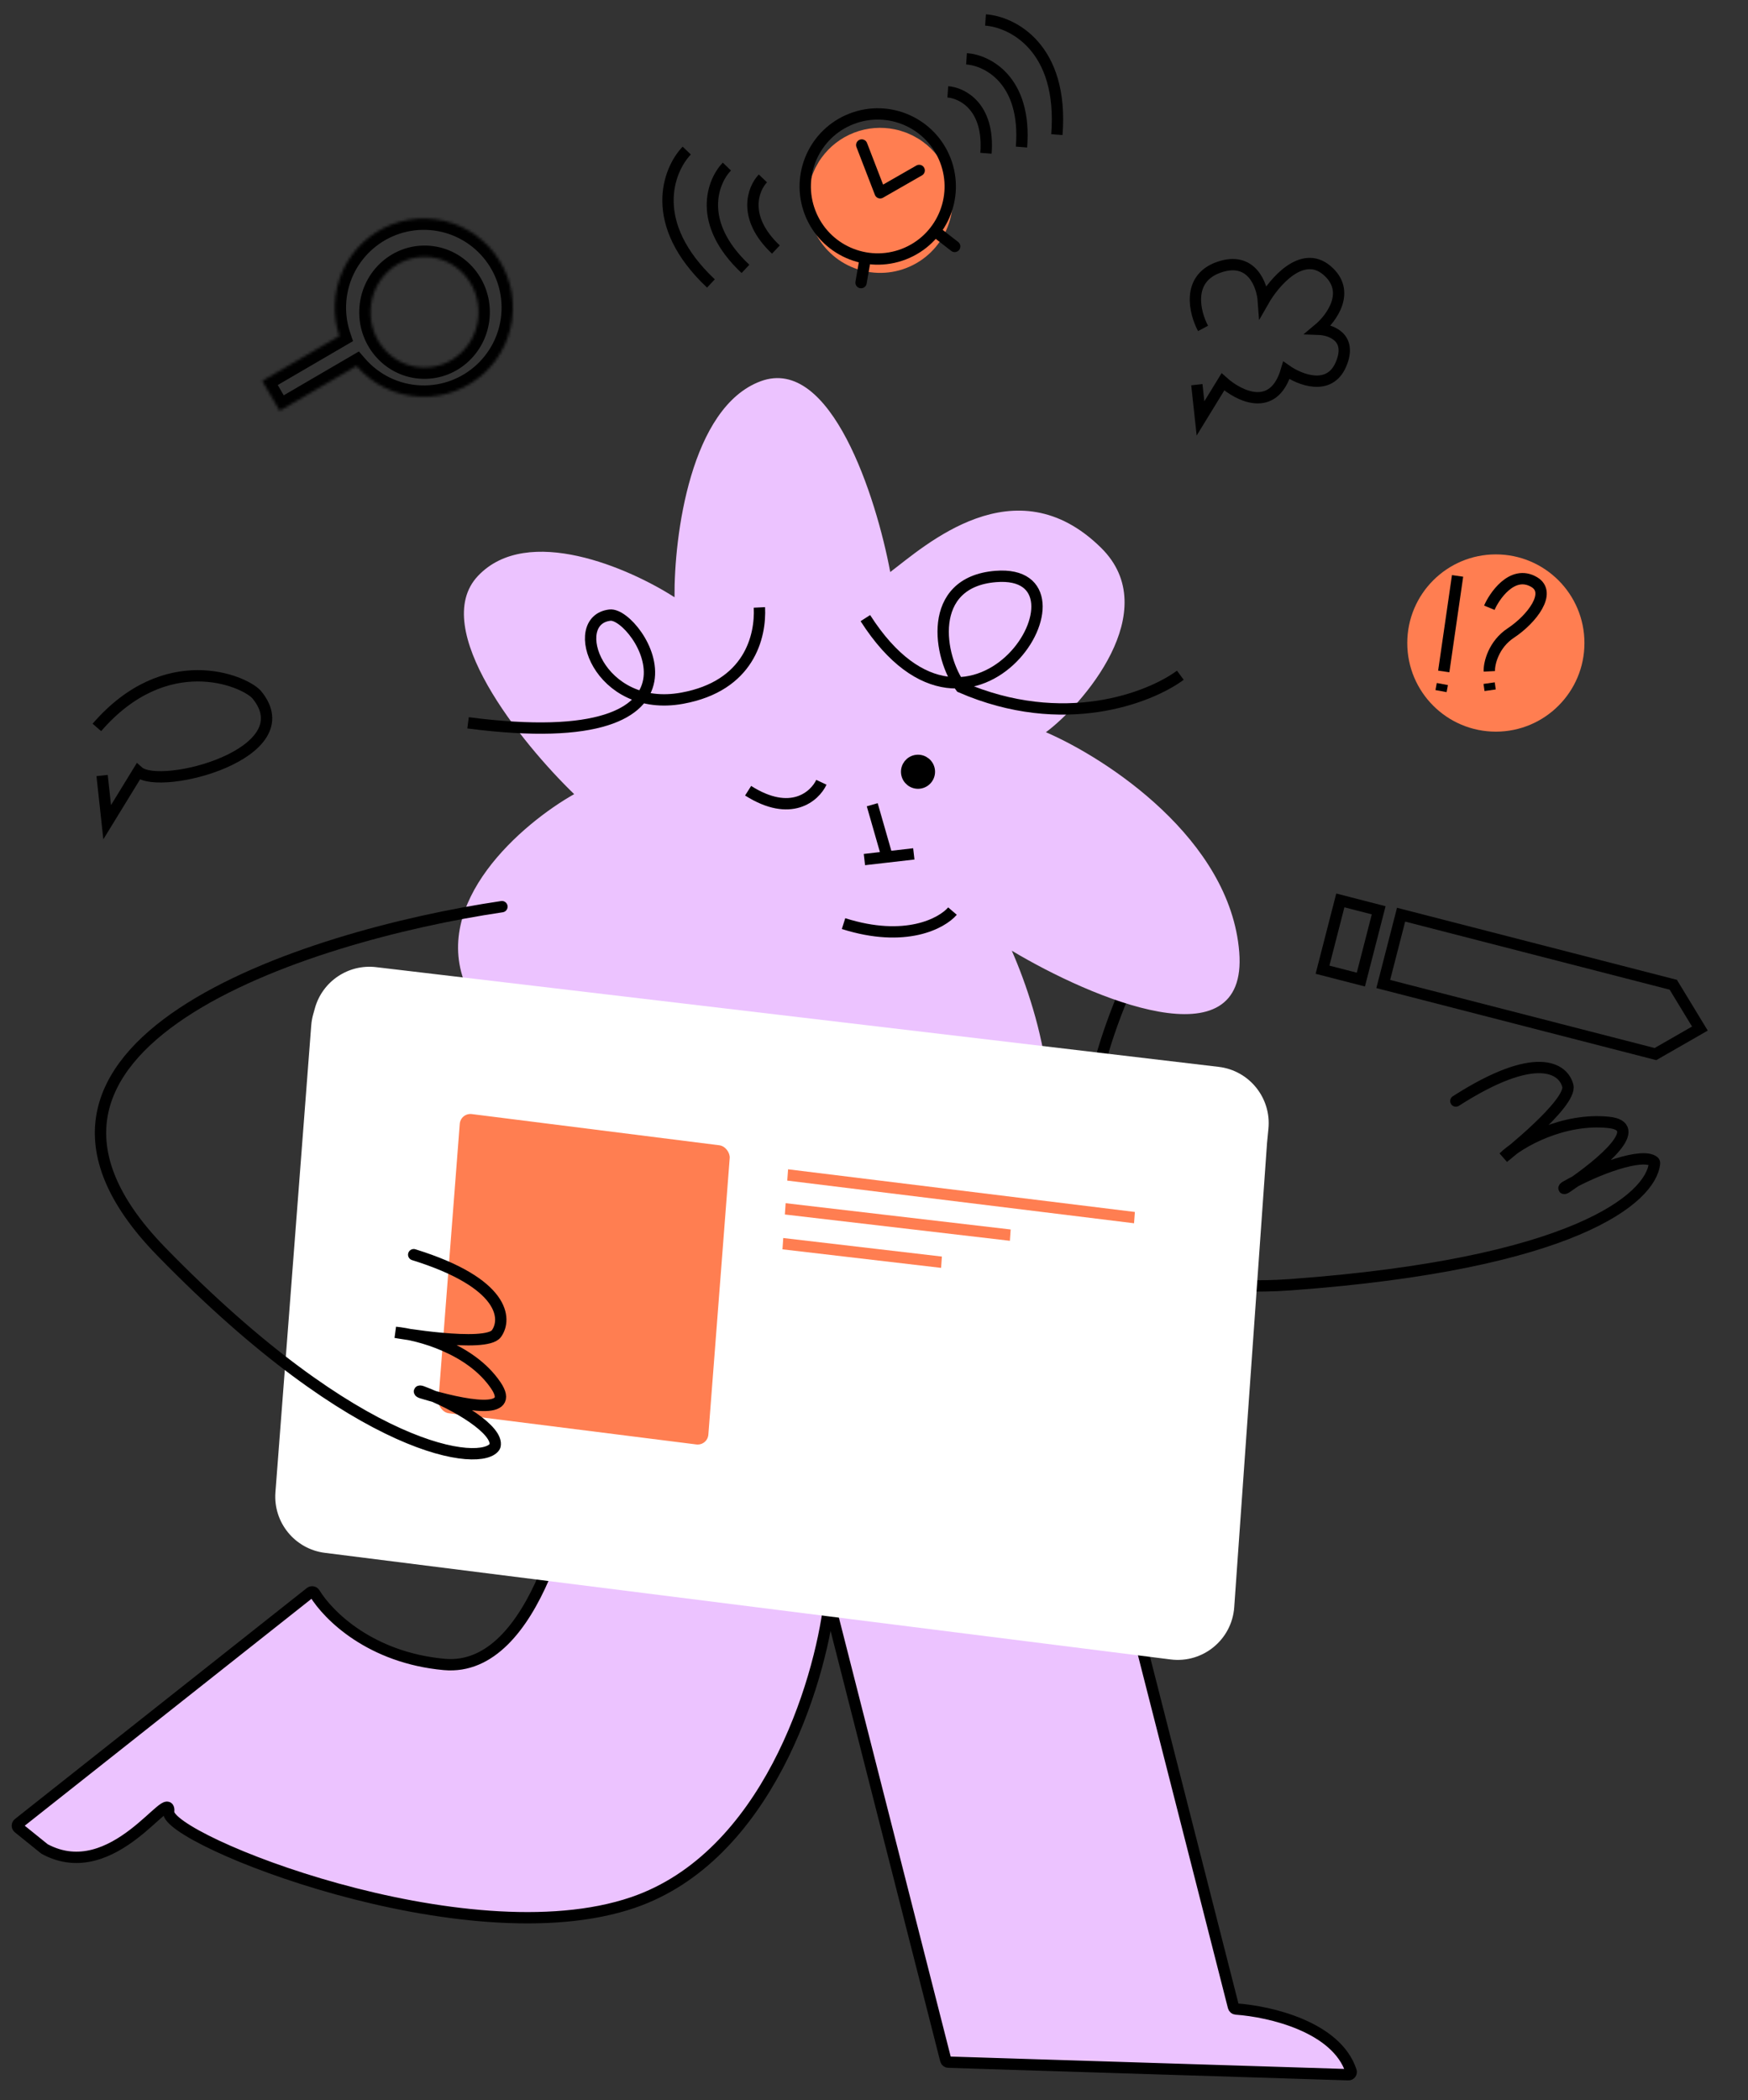 <?xml version="1.0" encoding="UTF-8"?> <svg xmlns="http://www.w3.org/2000/svg" width="617" height="741" viewBox="0 0 617 741" fill="none"><rect x="0" y="0" width="617" height="741" fill="#333333" stroke="none"/><path d="M416.214 312.947C379.279 372.796 354.478 460.605 455.574 453.254C555.545 445.984 582.738 422.793 584.005 410.457C584.033 410.188 583.943 409.928 583.73 409.761C579.711 406.612 563.844 412.225 552.691 418.611C551.644 419.211 551.929 419.621 552.929 418.947C566.383 409.882 580.665 397.309 567.77 395.984C552.043 394.367 536.5 402.679 530.695 408.363C530.695 408.363 554.917 389.221 553.397 383.088C551.878 376.955 542.319 370.227 513.878 388.455" stroke="black" stroke-width="4" stroke-linecap="round"></path><path d="M168.714 203.186C186.189 184.714 222.246 200.51 238.09 210.717C237.906 189.117 243.734 143.632 268.527 134.492C293.321 125.352 309.328 175.566 314.232 201.815C326.258 192.773 358.264 163.335 388.647 193.263C411.297 215.574 381.765 249.043 369.181 258.331C390.606 267.575 434.247 296.03 437.42 335.903C440.593 375.776 385.222 352.194 357.14 335.419C367.078 357.953 380.755 405.306 355.962 414.445C331.169 423.585 302.809 393.774 291.728 377.725C281.326 398.014 254.343 436.382 229.628 427.543C204.912 418.704 215.633 376.143 224.083 355.968C209.823 365.995 177.991 378.538 164.74 348.493C151.49 318.448 184.504 290.43 202.668 280.176C184.069 262.209 151.239 221.658 168.714 203.186Z" fill="#ECC3FF"></path><path d="M416.628 238.228C405.894 246.183 375.374 258.158 339.16 242.429C331.232 231.916 326.82 205.37 351.472 203.385C390.09 200.275 343.938 278.165 305.45 218.078" stroke="black" stroke-width="4"></path><path d="M268.052 214.304C268.557 224.55 264.513 241.993 240.82 246.328C211.203 251.747 200.022 218.774 215.276 217.021C225.136 215.889 258.667 267.138 165.212 255.017" stroke="black" stroke-width="4"></path><path d="M289.93 276C287.59 280.973 279.142 288.53 264.066 278.972" stroke="black" stroke-width="4"></path><circle cx="6.019" cy="6.019" r="4.019" transform="matrix(-0.993 0.114 0.114 0.993 329.324 265.617)" fill="black" stroke="black" stroke-width="4"></circle><path d="M307.875 283.915L313.162 302.335L322.553 301.256L305.115 303.26" stroke="black" stroke-width="4"></path><path d="M336.199 321.438C332.472 325.792 319.564 332.772 297.749 325.856" stroke="black" stroke-width="4"></path><mask id="mask0_8743_21874" style="mask-type:luminance" maskUnits="userSpaceOnUse" x="269" y="27" width="83" height="82"><path d="M327.572 29.881L348.82 84.909L293.792 106.158L272.543 51.13L327.572 29.881Z" fill="white" stroke="white" stroke-width="4"></path></mask><g mask="url(#mask0_8743_21874)"><path d="M325.801 50.056C329.62 52.843 332.724 56.73 334.554 61.467C339.644 74.65 333.082 89.466 319.9 94.556C306.716 99.647 291.902 93.085 286.811 79.902C284.982 75.165 284.667 70.201 285.622 65.57C285.714 65.153 285.807 64.739 285.9 64.324C285.955 64.133 286.009 63.944 286.048 63.779C286.272 63.041 286.518 62.312 286.772 61.603C286.792 61.553 286.817 61.501 286.819 61.458C287.139 60.701 287.467 59.962 287.811 59.218C287.842 59.185 287.862 59.133 287.887 59.083C288.243 58.418 288.616 57.746 289.014 57.087C289.108 56.944 289.213 56.778 289.317 56.611C289.561 56.263 289.805 55.914 290.053 55.565C292.839 51.748 296.726 48.644 301.465 46.814C306.202 44.984 311.167 44.671 315.795 45.625C316.212 45.717 316.629 45.811 317.043 45.905C317.232 45.958 317.423 46.011 317.587 46.053C318.325 46.275 319.053 46.521 319.763 46.775C319.815 46.795 319.865 46.82 319.91 46.823C320.667 47.143 321.405 47.47 322.15 47.815C322.181 47.845 322.234 47.867 322.283 47.891C322.947 48.246 323.619 48.619 324.281 49.016C324.423 49.111 324.588 49.216 324.757 49.319C325.105 49.565 325.452 49.809 325.801 50.056Z" fill="#FF7E51"></path><path d="M305.442 90.998L303.928 99.713M336.981 86.949L330.006 81.514M304.172 51.16L310.683 68.024L324.446 60.139M300.602 41.915C313.786 36.824 328.599 43.385 333.69 56.569C338.781 69.753 332.221 84.567 319.037 89.658C305.853 94.749 291.039 88.188 285.948 75.004C280.857 61.82 287.417 47.006 300.602 41.915Z" stroke="black" stroke-width="4" stroke-linecap="round" stroke-linejoin="round"></path></g><path d="M334.551 32.406C339.573 32.761 349.298 37.592 348.023 54.071" stroke="black" stroke-width="4"></path><path d="M341.156 20.742C348.409 21.241 362.445 28.167 360.562 51.883" stroke="black" stroke-width="4"></path><path d="M347.859 7.047C357.264 7.701 375.469 16.707 373.049 47.501" stroke="black" stroke-width="4"></path><path d="M269.281 62.945C265.801 66.584 261.846 76.696 273.865 88.042" stroke="black" stroke-width="4"></path><path d="M256.566 58.766C251.531 64.009 245.793 78.571 263.125 94.868" stroke="black" stroke-width="4"></path><path d="M242.402 53.125C235.878 59.93 228.45 78.834 250.938 100.01" stroke="black" stroke-width="4"></path><path d="M435.377 708.042L389.942 529.937C389.837 529.526 389.485 529.226 389.063 529.188L296.774 520.804L204.783 512.446C204.233 512.396 203.749 512.781 203.686 513.329C202.143 526.71 189.728 590.221 156.805 587.23C130.903 584.877 115.951 570.122 111.066 562.126C110.742 561.597 110.03 561.457 109.543 561.842L6.51 643.33C6.006 643.728 6.003 644.49 6.502 644.893L15.666 652.282C15.714 652.32 15.767 652.356 15.821 652.385C40.157 665.431 60.417 629.623 59.54 639.273C58.663 648.934 164.386 691.414 223.448 671.21C270.698 655.047 289.313 593.992 292.715 565.485L333.817 726.793C333.927 727.225 334.309 727.532 334.755 727.546L475.947 731.974C476.612 731.995 477.11 731.37 476.904 730.738C471.789 715.1 448.324 709.644 436.279 708.797C435.845 708.767 435.484 708.464 435.377 708.042Z" fill="#ECC3FF"></path><path d="M292.715 565.485L333.817 726.793C333.927 727.225 334.309 727.532 334.755 727.546L475.947 731.974C476.612 731.995 477.11 731.37 476.904 730.738C471.789 715.1 448.324 709.644 436.279 708.797C435.845 708.767 435.484 708.464 435.377 708.042L389.942 529.937C389.837 529.526 389.485 529.226 389.063 529.188L296.774 520.804M292.715 565.485L296.774 520.804M292.715 565.485C289.313 593.992 270.698 655.047 223.448 671.21C164.386 691.414 58.663 648.934 59.54 639.273C60.417 629.623 40.157 665.431 15.821 652.385C15.767 652.356 15.714 652.32 15.666 652.282L6.502 644.893C6.003 644.49 6.006 643.728 6.51 643.33L109.543 561.842C110.03 561.457 110.742 561.597 111.066 562.126C115.951 570.122 130.903 584.877 156.805 587.23C189.728 590.221 202.143 526.71 203.686 513.329C203.749 512.781 204.233 512.396 204.783 512.446L296.774 520.804" stroke="black" stroke-width="4" stroke-linecap="round"></path><path d="M430.165 376.397L132.765 341.217C122.968 340.058 113.789 346.217 111.147 355.722L110.53 357.939C110.183 359.189 109.957 360.471 109.858 361.765L97.218 526.478C96.402 537.114 104.076 546.519 114.659 547.852L413.201 585.466C424.586 586.901 434.842 578.481 435.651 567.034L447.23 403.278L447.723 398.184C448.771 387.355 440.97 377.675 430.165 376.397Z" fill="white"></path><line y1="-2" x2="123.397" y2="-2" transform="matrix(0.992 0.122 -0.074 0.997 277.879 416.523)" stroke="#FF7E51" stroke-width="4"></line><line y1="-2" x2="79.99" y2="-2" transform="matrix(0.993 0.116 -0.069 0.998 277.035 428.484)" stroke="#FF7E51" stroke-width="4"></line><line y1="-2" x2="56.39" y2="-2" transform="matrix(0.993 0.116 -0.069 0.998 276.191 440.773)" stroke="#FF7E51" stroke-width="4"></line><rect width="96.061" height="105.863" rx="4" transform="matrix(0.992 0.125 -0.077 0.997 162.586 392.555)" fill="#FF7E51"></rect><mask id="path-25-inside-1_8743_21874" fill="white"><path d="M181.028 109.578C180.455 126.935 165.92 140.541 148.562 139.968C139.447 139.667 131.369 135.513 125.833 129.124L98.714 144.936L92.572 134.401L119.779 118.537C118.62 115.08 118.044 111.361 118.171 107.502C118.744 90.144 133.281 76.537 150.638 77.111C167.996 77.684 181.602 92.22 181.028 109.578ZM168.894 110.779C169.25 100.009 161.013 90.996 150.496 90.648C139.979 90.301 131.165 98.751 130.81 109.522C130.454 120.292 138.691 129.304 149.208 129.651C159.725 129.999 168.538 121.549 168.894 110.779Z"></path></mask><path d="M181.028 109.578L185.026 109.71L185.026 109.71L181.028 109.578ZM148.562 139.968L148.43 143.966L148.43 143.966L148.562 139.968ZM125.833 129.124L128.856 126.504L126.683 123.997L123.818 125.668L125.833 129.124ZM98.714 144.936L95.258 146.95L97.273 150.406L100.729 148.391L98.714 144.936ZM92.572 134.401L90.557 130.945L87.102 132.96L89.116 136.416L92.572 134.401ZM119.779 118.537L121.794 121.993L124.607 120.353L123.572 117.265L119.779 118.537ZM118.171 107.502L114.173 107.37L114.173 107.37L118.171 107.502ZM150.638 77.111L150.77 73.113L150.77 73.113L150.638 77.111ZM168.894 110.779L172.892 110.911L172.892 110.911L168.894 110.779ZM150.496 90.648L150.628 86.65L150.628 86.65L150.496 90.648ZM130.81 109.522L126.812 109.389L126.812 109.39L130.81 109.522ZM149.208 129.651L149.076 133.649L149.076 133.649L149.208 129.651ZM181.028 109.578L177.031 109.446C176.53 124.595 163.844 136.47 148.694 135.97L148.562 139.968L148.43 143.966C167.996 144.612 184.38 129.275 185.026 109.71L181.028 109.578ZM148.562 139.968L148.694 135.97C140.74 135.707 133.693 132.087 128.856 126.504L125.833 129.124L122.81 131.743C129.044 138.938 138.155 143.626 148.43 143.966L148.562 139.968ZM125.833 129.124L123.818 125.668L96.699 141.48L98.714 144.936L100.729 148.391L127.847 132.579L125.833 129.124ZM98.714 144.936L102.17 142.921L96.028 132.386L92.572 134.401L89.116 136.416L95.258 146.95L98.714 144.936ZM92.572 134.401L94.587 137.856L121.794 121.993L119.779 118.537L117.765 115.082L90.557 130.945L92.572 134.401ZM119.779 118.537L123.572 117.265C122.561 114.251 122.058 111.007 122.169 107.634L118.171 107.502L114.173 107.37C114.03 111.714 114.679 115.908 115.987 119.809L119.779 118.537ZM118.171 107.502L122.169 107.634C122.669 92.484 135.357 80.608 150.506 81.108L150.638 77.111L150.77 73.113C131.205 72.467 114.82 87.804 114.173 107.37L118.171 107.502ZM150.638 77.111L150.506 81.108C165.656 81.609 177.531 94.296 177.031 109.446L181.028 109.578L185.026 109.71C185.672 90.144 170.336 73.759 150.77 73.113L150.638 77.111ZM168.894 110.779L172.892 110.911C173.318 98.024 163.442 87.074 150.628 86.65L150.496 90.648L150.364 94.646C158.583 94.918 165.182 101.994 164.896 110.647L168.894 110.779ZM150.496 90.648L150.628 86.65C137.814 86.227 127.237 96.502 126.812 109.389L130.81 109.522L134.807 109.654C135.093 101.001 142.145 94.375 150.364 94.646L150.496 90.648ZM130.81 109.522L126.812 109.39C126.386 122.277 136.262 133.226 149.076 133.649L149.208 129.651L149.34 125.654C141.12 125.382 134.522 118.306 134.807 109.653L130.81 109.522ZM149.208 129.651L149.076 133.649C161.89 134.072 172.466 123.799 172.892 110.911L168.894 110.779L164.896 110.647C164.611 119.3 157.56 125.925 149.34 125.654L149.208 129.651Z" fill="black" mask="url(#path-25-inside-1_8743_21874)"></path><path d="M422.456 135.718L423.749 147.618L431.657 134.719C437.25 139.738 449.56 145.956 454.056 130.672C458.759 133.968 469.194 138.163 473.316 128.58C477.439 118.997 469.749 116.307 465.389 116.16C470.018 112.306 477.089 102.75 468.343 95.359C459.596 87.968 449.763 99.528 445.94 106.233C445.532 100.567 441.821 90.246 430.244 94.284C418.668 98.322 421.688 110.356 424.645 115.869" stroke="black" stroke-width="4"></path><path d="M36.041 273.607L37.83 290.078L48.776 272.224C56.518 279.171 107.888 265.803 90.536 244.992C85.879 240.01 58.458 228.573 34.198 256.639" stroke="black" stroke-width="4"></path><circle cx="527.999" cy="226.863" r="31.269" fill="#FF7E51"></circle><path d="M509.114 241.336L508.652 243.825" stroke="black" stroke-width="4"></path><path d="M525.629 241.016L525.984 243.522" stroke="black" stroke-width="4"></path><path d="M514.485 203.185L509.608 236.889" stroke="black" stroke-width="4"></path><path d="M525.704 214.413C527.185 210.837 533.66 200.693 541.553 205.373C547.81 209.084 540.771 218.386 533.26 223.349C527.252 227.319 525.557 234.024 525.702 236.854" stroke="black" stroke-width="4"></path><path d="M177.171 319.876C107.6 330.17 -13.857 368.907 56.879 441.507C127.32 513.803 170.41 517.554 174.651 510.33C174.688 510.267 174.713 510.203 174.73 510.133C176.069 504.599 161.29 495.552 148.966 490.953C147.836 490.531 147.689 491.061 148.843 491.411C164.185 496.061 182.263 499.441 174.982 488.738C166.088 475.666 147.69 470.838 139.602 470.059C139.602 470.059 171.505 475.633 175.218 470.52C178.931 465.408 178.292 452.679 146.03 442.663" stroke="black" stroke-width="4" stroke-linecap="round"></path><rect x="-1.439" y="-2.435" width="25.256" height="13.984" transform="matrix(0.249 -0.968 -0.968 -0.249 478.351 343.604)" stroke="black" stroke-width="4"></rect><path d="M590.623 347.428L494.546 322.706L488.252 347.166L584.329 371.887L600.02 362.885L590.623 347.428Z" stroke="black" stroke-width="4"></path></svg> 